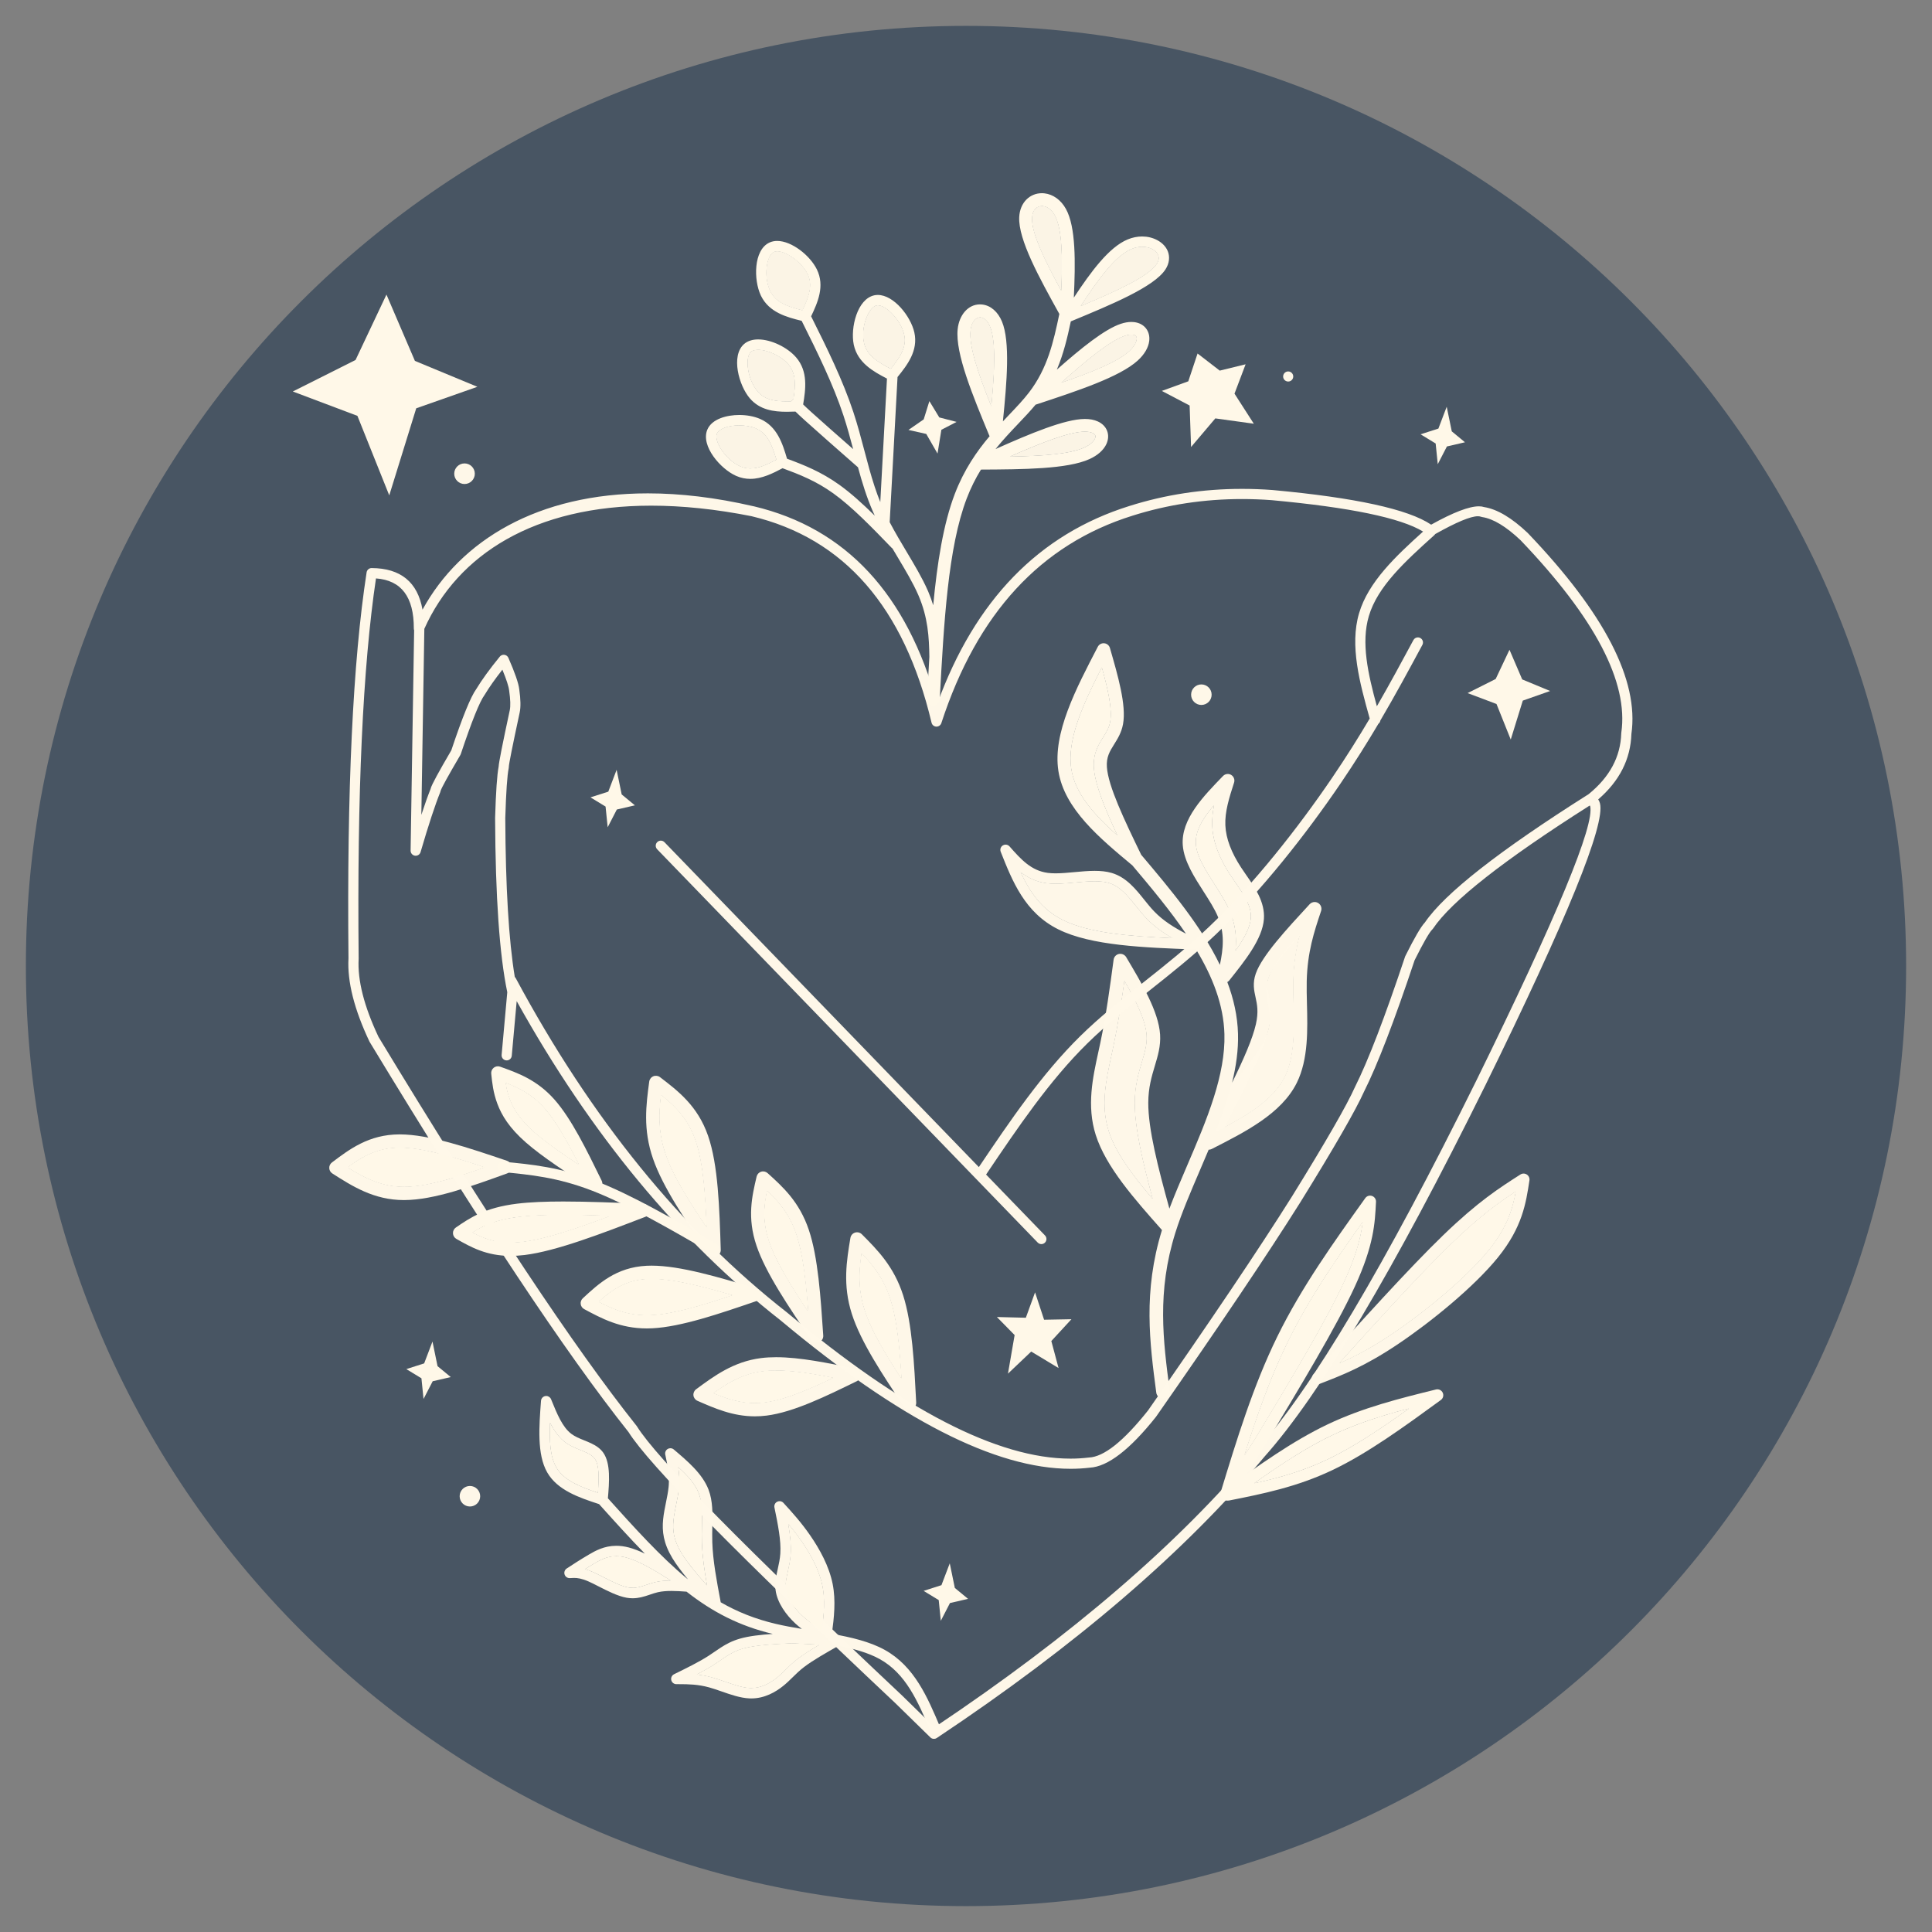 <?xml version="1.0" encoding="UTF-8"?> <svg xmlns="http://www.w3.org/2000/svg" xmlns:xlink="http://www.w3.org/1999/xlink" width="1000" zoomAndPan="magnify" viewBox="0 0 750 750" height="1000" preserveAspectRatio="xMidYMid meet" version="1.0"><rect x="0" y="0" width="750" height="750" fill="#808080" stroke="none"/><defs><clipPath id="65a443157f"><path d="M 10.043 10.043 L 739.957 10.043 L 739.957 739.957 L 10.043 739.957 Z M 10.043 10.043 " clip-rule="nonzero"></path></clipPath><clipPath id="53a6017e55"><path d="M 375 10.043 C 173.441 10.043 10.043 173.441 10.043 375 C 10.043 576.559 173.441 739.957 375 739.957 C 576.559 739.957 739.957 576.559 739.957 375 C 739.957 173.441 576.559 10.043 375 10.043 Z M 375 10.043 " clip-rule="nonzero"></path></clipPath><clipPath id="a8ec793752"><path d="M 135 189 L 634 189 L 634 675 L 135 675 Z M 135 189 " clip-rule="nonzero"></path></clipPath><clipPath id="150087287c"><path d="M 113.375 114 L 186 114 L 186 193 L 113.375 193 Z M 113.375 114 " clip-rule="nonzero"></path></clipPath></defs><g clip-path="url(#65a443157f)"><g clip-path="url(#53a6017e55)"><path fill="#485563" d="M 10.043 10.043 L 739.957 10.043 L 739.957 739.957 L 10.043 739.957 Z M 10.043 10.043 " fill-opacity="1" fill-rule="nonzero"></path></g></g><path fill="#fff8e8" d="M 471.293 312.562 L 471.223 312.57 C 466.77 317.828 463.836 322.73 464.215 327.742 C 464.562 332.41 467.762 337.523 471.469 343.316 L 471.473 343.32 L 471.539 343.426 L 471.609 343.531 C 473.738 346.859 475.98 350.375 477.438 353.816 C 479.699 359.152 480.043 364.199 479.594 368.969 L 479.688 369.008 L 479.691 369.004 C 482.992 364.352 485.312 360.129 485.582 356.402 C 485.91 351.855 483.137 347.676 479.664 342.66 L 479.66 342.66 L 479.66 342.656 L 479.648 342.637 L 479.637 342.621 C 478.91 341.57 478.164 340.496 477.461 339.41 L 477.457 339.41 L 477.457 339.406 C 473.52 333.34 470.891 327.055 470.609 320.609 C 470.492 317.918 470.793 315.242 471.316 312.617 L 471.297 312.566 Z M 471.293 312.562 " fill-opacity="1" fill-rule="nonzero"></path><path fill="#fff8e8" d="M 427.73 259.152 C 430.129 267.828 431.836 275.41 430.941 280.215 C 430.523 282.465 429.5 284.137 428.211 286.203 C 426.398 289.09 424.223 292.52 424.613 298.156 C 425.062 304.637 429.02 314.195 433.715 324.23 C 424.59 316.086 417.387 307.988 415.902 298.52 C 414.152 287.355 420.234 273.805 427.727 259.152 Z M 396.242 338.629 C 398.992 340.73 402.211 342.355 406.223 342.887 L 406.184 342.879 L 406.227 342.887 C 407.379 343.039 408.578 343.098 409.785 343.098 C 412.266 343.098 414.91 342.848 417.449 342.609 L 417.449 342.613 C 420.07 342.367 422.59 342.133 424.949 342.133 C 427.016 342.133 428.855 342.316 430.422 342.781 C 434.699 344.047 437.629 347.594 441.012 351.816 L 441.016 351.816 C 442.301 353.418 443.652 355.105 445.125 356.637 C 448.105 359.734 451.512 362.117 455.031 364.164 C 438.203 363.422 422.66 362.117 412.648 357.133 C 404.406 353.027 399.855 346.355 396.238 338.629 Z M 471.266 312.609 C 470.738 315.234 470.441 317.914 470.559 320.613 C 470.84 327.07 473.469 333.363 477.414 339.438 C 478.125 340.535 478.883 341.625 479.617 342.684 C 483.098 347.707 485.855 351.875 485.531 356.398 C 485.262 360.109 482.949 364.32 479.645 368.977 C 480.098 364.199 479.754 359.141 477.488 353.793 C 475.996 350.273 473.684 346.68 471.516 343.285 C 467.805 337.492 464.617 332.387 464.266 327.738 C 463.891 322.75 466.812 317.863 471.258 312.609 Z M 504.387 363.273 C 503.102 368.348 502.148 373.992 501.996 380.805 C 501.93 383.676 502.008 386.758 502.082 389.848 C 502.336 400 502.531 410.258 498.684 418.004 C 494.605 426.223 485.797 431.949 475.438 437.477 C 483.285 422.504 490.602 407.93 492.68 398.785 C 494.035 392.809 493.215 389.02 492.555 386.004 C 492 383.457 491.695 381.91 492.473 379.691 C 493.863 375.699 498.504 369.891 504.379 363.273 Z M 436.512 380.836 C 441.098 388.836 444.703 396.094 445.082 401.949 C 445.301 405.332 444.426 408.328 443.258 412.23 C 442 416.422 440.508 421.383 440.48 428.035 C 440.441 437.863 443.641 451.355 447.422 465.316 C 439.652 456.211 433.082 447.449 430.395 438.984 C 427.293 429.207 429.332 419.598 431.539 409.488 C 431.793 408.32 432.047 407.156 432.293 405.984 C 434.098 397.418 435.367 389.074 436.508 380.836 Z M 428.422 249.703 C 427.477 249.703 426.602 250.23 426.16 251.078 C 417.742 267.277 408.574 284.664 410.867 299.309 C 413.184 314.082 427.012 325.453 439.594 335.953 L 439.59 335.953 C 447.109 344.855 454.383 353.621 460.387 362.461 C 455.82 360.07 451.59 357.484 448.059 353.812 C 446.734 352.441 445.496 350.898 444.188 349.27 C 440.977 345.266 437.289 340.57 431.578 338.879 C 429.488 338.258 427.219 338.066 424.949 338.066 C 422.367 338.066 419.652 338.32 417.074 338.559 C 414.488 338.801 412.043 339.027 409.785 339.027 C 408.715 339.027 407.715 338.973 406.789 338.855 L 406.785 338.855 L 406.758 338.852 C 400.301 338 396.371 333.648 391.895 328.57 C 391.496 328.117 390.938 327.883 390.367 327.883 C 390.004 327.883 389.637 327.98 389.305 328.184 C 388.461 328.699 388.113 329.746 388.477 330.668 C 392.988 342.023 397.773 354.273 410.836 360.777 C 423.59 367.125 444.105 367.848 463.883 368.586 C 463.91 368.586 463.934 368.59 463.961 368.59 C 464.074 368.59 464.188 368.578 464.301 368.559 L 464.305 368.562 C 470.742 379.227 475.008 390.066 475.32 401.457 C 475.535 409.277 473.879 417.488 471.227 425.922 C 468.453 434.723 464.648 443.602 460.871 452.41 C 458.449 458.059 456.031 463.691 453.957 469.184 C 449.559 453.281 445.719 438.32 445.758 428.059 C 445.781 422.227 447.066 417.902 448.312 413.742 L 448.312 413.746 C 449.445 409.973 450.637 406.082 450.348 401.609 C 449.77 392.613 443.172 381.641 437.184 371.559 C 436.703 370.746 435.836 370.266 434.918 370.266 C 434.742 370.266 434.562 370.285 434.387 370.32 C 433.285 370.543 432.449 371.441 432.301 372.555 C 430.863 383.289 429.441 393.914 427.129 404.898 C 426.891 406.039 426.637 407.199 426.383 408.359 C 424.223 418.262 421.77 429.254 425.363 440.578 C 429.309 453.012 440.496 465.566 451.07 477.504 C 451.07 477.504 451.074 477.508 451.078 477.512 L 451.074 477.512 C 443.68 501.465 446.32 521.312 448.863 540.633 C 449.039 541.957 450.172 542.926 451.477 542.926 C 451.594 542.926 451.707 542.918 451.824 542.902 C 453.27 542.711 454.289 541.387 454.098 539.941 C 451.527 520.449 449.055 501.488 456.293 478.492 C 458.68 470.922 462.121 462.887 465.723 454.492 C 466.875 451.801 468.043 449.074 469.195 446.324 L 469.191 446.324 C 469.594 446.324 470.004 446.23 470.383 446.039 C 483.297 439.461 497.445 432.375 503.414 420.348 C 507.953 411.203 507.602 399.496 507.359 389.715 C 507.281 386.598 507.207 383.648 507.27 380.922 C 507.531 369.559 510.133 361.75 512.848 353.641 C 513.242 352.457 512.758 351.164 511.688 350.531 C 511.27 350.281 510.805 350.164 510.344 350.164 C 509.629 350.164 508.918 350.457 508.406 351.012 L 508.258 351.172 C 499.465 360.707 489.918 370.996 487.488 377.953 C 486.184 381.695 486.84 384.555 487.398 387.129 C 488 389.879 488.633 392.766 487.531 397.617 C 486.266 403.191 482.785 411.176 478.289 420.309 C 479.852 413.949 480.766 407.574 480.594 401.312 C 480.406 394.418 478.898 387.742 476.441 381.246 L 476.438 381.246 C 476.727 381.086 476.992 380.867 477.207 380.598 L 477.289 380.492 C 483.23 373.02 490.086 364.547 490.648 356.766 C 491.125 350.105 487.035 344.387 483.832 339.762 C 483.09 338.691 482.379 337.664 481.715 336.641 C 478.055 331.004 475.91 325.602 475.684 320.387 C 475.453 315.098 477.156 309.727 479.066 303.809 C 479.43 302.672 478.965 301.434 477.941 300.82 C 477.531 300.574 477.078 300.453 476.625 300.453 C 475.945 300.453 475.273 300.723 474.777 301.238 C 467.332 308.953 458.387 317.949 459.148 328.125 C 459.617 334.344 463.727 340.641 467.191 346.055 C 469.426 349.539 471.473 352.754 472.762 355.797 C 475.504 362.266 474.887 368.207 473.559 374.555 C 466.344 359.574 454.582 345.5 443.016 331.828 L 443.012 331.828 C 436.324 318.039 430.211 305.172 429.699 297.805 C 429.43 293.91 430.781 291.699 432.531 288.906 C 433.789 286.891 435.336 284.469 435.953 281.148 C 437.332 273.734 433.914 262.113 430.871 251.547 C 430.582 250.547 429.715 249.82 428.676 249.719 C 428.59 249.711 428.504 249.703 428.422 249.703 Z M 428.422 249.703 " fill-opacity="0.992" fill-rule="nonzero"></path><path fill="#fff8e8" d="M 427.758 259.105 L 427.68 259.125 C 420.188 273.773 414.098 287.344 415.852 298.527 C 417.336 308.02 424.555 316.125 433.68 324.27 L 433.758 324.258 L 433.762 324.207 C 429.066 314.172 425.117 304.629 424.668 298.16 L 424.664 298.156 L 424.668 298.152 C 424.281 292.578 426.41 289.176 428.211 286.301 L 428.254 286.23 L 428.254 286.227 L 428.254 286.23 C 429.547 284.168 430.574 282.484 430.992 280.227 C 431.891 275.406 430.18 267.809 427.781 259.137 Z M 427.758 259.105 " fill-opacity="1" fill-rule="nonzero"></path><g clip-path="url(#a8ec793752)"><path fill="#fff8e8" d="M 482.152 193.73 C 485.965 193.73 489.812 193.875 493.699 194.164 L 493.695 194.164 C 524.121 196.977 543.703 201.039 552.441 206.352 L 552.438 206.352 C 541.902 215.852 531.176 225.898 527.586 238.066 C 523.883 250.609 527.844 265.113 531.719 278.934 L 531.715 278.934 C 527.379 286.254 522.637 293.828 517.195 301.836 C 503.945 321.348 486.59 343.402 469.254 359.883 C 460.66 368.051 452.055 374.871 443.684 381.5 C 435.203 388.215 426.938 394.758 419.328 402.242 C 404.461 416.871 392.141 435.039 379.988 453.062 L 257.945 326.938 C 257.559 326.539 257.043 326.336 256.527 326.336 C 256.031 326.336 255.539 326.52 255.152 326.891 C 254.371 327.652 254.348 328.902 255.109 329.684 L 402.836 482.359 C 403.227 482.758 403.742 482.961 404.258 482.961 C 404.75 482.961 405.246 482.777 405.629 482.402 C 406.414 481.645 406.434 480.395 405.676 479.609 L 382.797 455.965 L 382.793 455.965 C 395.145 437.648 407.371 419.547 422.098 405.059 C 429.535 397.746 437.625 391.336 446.137 384.598 C 454.492 377.977 463.234 371.055 471.977 362.746 C 489.586 346.004 507.117 323.707 520.465 304.055 C 525.945 295.984 530.727 288.352 535.09 280.984 L 535.086 280.984 C 535.5 280.672 535.777 280.207 535.855 279.695 L 535.852 279.695 C 541.801 269.582 546.988 259.949 552.164 250.348 C 552.684 249.387 552.324 248.188 551.363 247.672 C 551.066 247.508 550.746 247.434 550.43 247.434 C 549.727 247.434 549.043 247.809 548.688 248.473 C 544.121 256.949 539.562 265.406 534.496 274.172 C 531.008 261.449 528.34 249.465 531.375 239.188 C 534.781 227.645 545.469 217.941 556.809 207.73 C 556.949 207.605 557.062 207.465 557.16 207.316 L 557.152 207.316 C 565.359 202.711 570.879 200.406 573.715 200.406 C 574.188 200.406 574.586 200.473 574.91 200.602 C 575.051 200.656 575.199 200.695 575.348 200.719 C 579.66 201.363 584.648 204.371 590.316 209.742 L 590.312 209.742 C 619.211 239.965 632.234 264.867 629.387 284.441 C 629.375 284.516 629.367 284.594 629.367 284.668 C 629.102 293.785 624.875 301.664 616.684 308.309 L 616.676 308.312 C 616.656 308.32 616.641 308.332 616.621 308.344 C 581.938 330.266 560.777 346.855 553.137 358.113 L 553.129 358.113 C 551.59 359.742 549.066 364.07 545.559 371.102 C 545.516 371.184 545.48 371.27 545.453 371.355 C 537.582 394.945 531.105 411.801 526.027 421.918 C 526.016 421.945 526 421.969 525.988 421.996 C 522.793 429.152 514.621 443.344 501.473 464.574 C 488.75 484.801 470.137 512.473 445.625 547.594 L 445.621 547.594 C 436.184 559.461 428.559 565.531 422.754 565.809 C 422.703 565.812 422.656 565.816 422.609 565.82 C 420.32 566.098 417.969 566.238 415.555 566.238 C 387.395 566.238 350.75 547.355 305.621 509.586 L 305.57 509.547 C 264.598 477.488 229.484 434.223 200.23 379.754 C 200.125 379.559 199.992 379.391 199.844 379.25 L 199.84 379.25 C 197.5 365.047 196.266 344.484 196.148 317.566 C 196.457 307.441 196.898 300.984 197.48 298.199 C 197.512 298.047 197.523 297.891 197.52 297.738 C 197.547 296.582 198.957 289.531 201.742 276.582 C 202.188 274.512 202.133 271.531 201.578 267.641 L 201.578 267.645 C 201.324 265.301 199.918 261.207 197.355 255.363 C 197.078 254.73 196.496 254.293 195.812 254.199 C 195.723 254.188 195.633 254.18 195.547 254.18 C 194.957 254.18 194.395 254.445 194.016 254.906 C 190.066 259.75 187.031 263.934 184.906 267.461 C 182.754 270.41 179.52 278.344 175.199 291.27 C 170.266 299.688 167.609 304.594 167.223 306 C 167.203 306.074 167.184 306.152 167.172 306.227 L 167.168 306.227 C 166.113 308.844 164.914 312.215 163.566 316.332 L 164.727 244.105 C 177.711 215.16 207.547 196.297 252.789 196.297 C 264.789 196.297 277.871 197.621 292.008 200.438 L 291.773 200.398 L 291.77 200.398 C 327.664 208.953 350.949 235.672 361.629 280.559 C 361.836 281.418 362.586 282.039 363.469 282.074 C 363.496 282.074 363.523 282.074 363.551 282.074 C 364.402 282.074 365.164 281.527 365.43 280.711 C 379.301 238.145 404.035 211.305 439.625 200.191 L 439.633 200.188 C 453.25 195.883 467.422 193.73 482.152 193.73 Z M 145.957 224.539 C 155.793 225.254 160.688 231.734 160.645 243.977 C 160.645 244.223 160.688 244.457 160.77 244.676 L 160.766 244.676 L 159.395 330.191 C 159.379 331.18 160.098 332.027 161.074 332.176 C 161.172 332.191 161.273 332.199 161.371 332.199 C 162.234 332.199 163.016 331.629 163.266 330.777 C 166.371 320.156 168.926 312.391 170.922 307.484 C 170.984 307.324 171.031 307.16 171.051 306.988 L 171.051 306.992 C 171.406 305.824 173.961 301.191 178.715 293.086 C 178.785 292.965 178.84 292.84 178.883 292.711 C 183.148 279.934 186.234 272.273 188.141 269.734 L 188.141 269.73 C 188.18 269.68 188.219 269.621 188.25 269.562 C 189.902 266.812 192.16 263.617 195.023 259.969 C 196.605 263.809 197.484 266.508 197.648 268.066 L 197.66 268.133 C 198.156 271.59 198.23 274.133 197.883 275.754 C 195.062 288.852 193.625 296.137 193.57 297.605 L 193.57 297.609 C 192.961 300.723 192.504 307.355 192.199 317.516 L 192.199 317.582 C 192.332 348.195 193.906 370.727 196.922 385.172 L 194.73 409.5 C 194.633 410.586 195.434 411.543 196.52 411.641 C 196.582 411.648 196.641 411.648 196.699 411.648 C 197.711 411.648 198.574 410.879 198.664 409.852 L 200.578 388.629 C 229.316 440.305 263.504 481.648 303.137 512.656 L 303.133 512.656 C 348.969 551.008 386.465 570.184 415.621 570.184 C 418.148 570.184 420.609 570.039 423.012 569.754 L 423.008 569.754 C 430.012 569.379 438.605 562.781 448.789 549.961 C 448.812 549.926 448.836 549.895 448.859 549.859 C 473.414 514.68 492.066 486.945 504.824 466.664 L 504.828 466.652 C 518.023 445.352 526.27 431.031 529.559 423.688 L 529.559 423.691 C 534.711 413.426 541.238 396.453 549.145 372.77 L 549.141 372.773 C 552.559 365.922 554.867 361.922 556.055 360.77 C 556.156 360.672 556.246 360.566 556.324 360.449 C 563.449 349.84 583.652 333.965 616.938 312.82 L 616.93 312.824 C 616.992 312.812 617.055 312.797 617.117 312.781 C 617.164 312.77 617.207 312.762 617.242 312.754 L 617.25 312.754 C 617.258 312.781 617.266 312.812 617.277 312.848 C 619.184 320.113 604.441 355.703 573.047 419.613 C 537.727 491.059 509.363 538.789 487.961 562.801 L 487.918 562.852 C 457.645 599.109 415.934 635 362.793 670.523 L 350.305 658.309 L 350.277 658.281 C 289.164 600.773 254.832 565.922 247.273 553.727 C 247.234 553.66 247.188 553.598 247.141 553.539 C 222.723 522.859 189.32 472.52 146.934 402.523 C 141.332 390.652 138.762 380.559 139.227 372.242 C 139.23 372.199 139.23 372.156 139.23 372.113 C 138.59 308.07 140.832 258.879 145.957 224.539 Z M 482.148 189.781 C 467.016 189.781 452.445 191.996 438.441 196.422 C 403.344 207.383 378.473 232.988 363.828 273.23 C 352.113 230.621 328.395 205.062 292.68 196.555 C 292.598 196.535 292.516 196.531 292.434 196.512 C 277.738 193.105 264.066 191.523 251.492 191.523 C 208.84 191.523 178.801 209.723 164.02 236.664 C 162.125 225.977 155.543 220.598 144.281 220.52 C 144.277 220.52 144.273 220.52 144.266 220.52 C 143.293 220.52 142.465 221.23 142.316 222.195 C 136.973 256.812 134.629 306.781 135.281 372.105 L 135.277 372.105 C 134.797 381.094 137.504 391.824 143.402 404.297 C 143.43 404.355 143.461 404.414 143.496 404.473 C 185.961 474.605 219.461 525.09 243.988 555.922 C 251.863 568.508 286.391 603.59 347.566 661.16 L 361.176 674.469 C 361.551 674.836 362.051 675.031 362.559 675.031 C 362.938 675.031 363.316 674.922 363.652 674.699 C 417.723 638.691 460.141 602.266 490.91 565.43 C 512.551 541.152 541.109 493.129 576.59 421.359 L 576.594 421.355 C 608.418 356.562 623.254 320.062 621.098 311.844 L 621.098 311.848 C 620.945 311.27 620.723 310.77 620.43 310.348 C 620.43 310.344 620.426 310.34 620.426 310.336 L 620.418 310.336 C 628.684 303.191 632.98 294.73 633.309 284.949 L 633.305 284.953 C 636.309 264.102 622.906 238.098 593.102 206.941 C 593.082 206.918 593.059 206.895 593.035 206.871 C 586.852 201.012 581.219 197.668 576.141 196.844 L 576.137 196.844 C 575.555 196.648 574.879 196.551 574.105 196.551 C 570.281 196.551 564.105 198.926 555.574 203.672 C 546.672 197.676 526.156 193.195 494.027 190.227 L 493.992 190.223 C 490.004 189.93 486.059 189.781 482.148 189.781 Z M 482.148 189.781 " fill-opacity="0.992" fill-rule="nonzero"></path></g><path fill="#fff8e8" d="M 404.465 80.016 C 404.527 80.016 404.59 80.016 404.652 80.02 C 404.738 80.023 404.82 80.031 404.906 80.039 C 406.328 80.203 408.098 81.176 409.395 83.52 C 412.359 88.863 412.465 99.898 411.953 112.77 C 405.461 100.812 400.375 90.375 400.672 84.508 C 400.836 81.25 402.711 80.016 404.465 80.016 Z M 443.383 95.832 C 443.75 95.832 444.109 95.852 444.457 95.891 C 448.215 96.32 449.992 98.625 449.777 100.512 C 449.715 101.051 449.508 101.68 449.055 102.383 C 445.902 107.27 433.738 112.832 419.559 118.785 C 426.488 108.234 433.02 99.273 439.316 96.664 C 440.719 96.082 442.102 95.832 443.383 95.832 Z M 301.699 97.598 C 305.34 97.598 311.258 101.879 313.461 106.375 C 315.574 110.695 313.996 115.055 311.547 120.316 L 311.543 120.32 C 311.496 120.336 311.449 120.359 311.398 120.383 C 311.391 120.387 311.383 120.391 311.375 120.395 C 305.68 118.953 301.199 117.402 299.07 113.055 C 299.047 113 299.02 112.949 298.996 112.895 C 296.316 107.188 297.672 99.129 300.398 97.852 C 300.73 97.695 301.156 97.598 301.699 97.598 Z M 340.766 118.559 C 344.109 118.559 349.742 124.395 350.98 129.945 C 352.035 134.668 349.441 138.562 345.793 143.148 C 340.535 140.395 336.492 137.84 335.43 133.082 C 335.418 133.023 335.406 132.969 335.395 132.91 C 334.121 126.734 337.32 119.215 340.27 118.605 C 340.422 118.574 340.586 118.559 340.766 118.559 Z M 439.184 129.922 C 439.363 129.922 439.527 129.93 439.68 129.949 C 440.953 130.094 441.34 130.707 441.223 131.754 C 441.102 132.816 440.352 134.477 438.352 136.297 C 433.699 140.531 423.727 144.496 412.055 148.523 C 422.066 139.602 430.996 132.262 436.684 130.383 C 437.707 130.043 438.539 129.922 439.184 129.922 Z M 294.324 135.828 C 298.07 135.828 303.316 138.297 305.996 141.414 C 309.035 144.953 308.828 149.469 307.98 154.984 C 307.941 155 307.906 155.023 307.871 155.043 C 307.566 155.227 307.328 155.477 307.16 155.762 L 307.156 155.766 C 306.574 155.777 305.996 155.789 305.426 155.789 C 300.633 155.789 296.84 155.094 294.18 151.996 C 290.09 147.234 289.172 138.703 291.504 136.629 C 292.027 136.164 292.938 135.828 294.324 135.828 Z M 380.516 123.223 C 380.586 123.223 380.652 123.227 380.719 123.234 C 380.727 123.234 380.738 123.238 380.742 123.238 C 381.723 123.348 383.227 124.168 384.297 126.762 C 386.648 132.461 386.078 144.125 384.816 157.637 C 379.898 145.348 376.148 134.566 376.789 128.336 C 377.203 124.324 379.266 123.223 380.516 123.223 Z M 421.191 167.582 C 422.535 167.582 423.488 167.809 424.109 168.094 C 425.277 168.625 425.457 169.328 425.02 170.289 C 424.578 171.262 423.355 172.609 420.887 173.723 C 415.156 176.312 404.449 177.012 392.102 177.238 C 404.379 171.84 415.137 167.617 421.129 167.582 C 421.148 167.582 421.172 167.582 421.191 167.582 Z M 286.977 165.16 C 289.348 165.16 291.668 165.582 293.453 166.355 C 297.926 168.297 299.672 172.75 301.383 178.434 C 297.73 180.348 294.492 181.836 291.277 181.836 C 290.008 181.836 288.738 181.598 287.438 181.035 C 281.68 178.535 277.129 171.258 278.324 168.375 C 279.02 166.699 282.301 165.16 286.977 165.16 Z M 404.445 75 C 399.797 75 395.945 78.59 395.66 84.258 C 395.223 92.977 403.504 107.938 411.238 121.879 L 411.234 121.879 C 408.957 132.723 406.672 142.984 399.43 152.398 C 397.273 155.203 394.66 157.957 391.746 161.02 C 390.953 161.855 390.141 162.707 389.32 163.582 C 390.879 148.234 392.184 132.629 388.969 124.836 C 387.406 121.055 384.617 118.594 381.316 118.215 C 381.285 118.215 381.266 118.211 381.234 118.207 C 380.961 118.18 380.688 118.164 380.418 118.164 C 375.828 118.164 372.336 122.246 371.762 127.816 C 370.793 137.223 377.68 153.684 383.988 168.977 C 384.039 169.098 384.102 169.215 384.168 169.328 L 384.164 169.328 C 379.184 175.215 374.25 182.316 370.648 191.75 C 366.207 203.375 363.816 218.508 362.277 234.969 C 361.75 233.246 361.117 231.488 360.355 229.695 C 360.281 229.527 360.207 229.355 360.133 229.188 C 358.023 224.375 355.012 219.336 351.965 214.23 C 349.711 210.457 347.422 206.625 345.379 202.723 L 345.375 202.723 L 348.41 146.625 C 348.414 146.547 348.414 146.469 348.41 146.391 L 348.406 146.391 C 352.168 141.738 356.531 136.156 354.949 129.059 C 353.551 122.801 346.98 114.496 340.766 114.496 C 340.328 114.496 339.887 114.535 339.449 114.625 L 339.449 114.629 C 332.746 116.008 330.094 127.332 331.414 133.73 C 331.43 133.812 331.445 133.887 331.465 133.965 L 331.465 133.969 C 333.004 140.867 339.035 144.238 344.324 146.969 L 344.32 146.973 L 341.727 194.914 C 340.934 192.953 340.215 190.965 339.551 188.953 C 338.043 184.391 336.812 179.723 335.551 174.93 C 334.262 170.043 332.941 165.027 331.277 159.984 C 327.188 147.605 321.035 135.129 314.879 122.797 L 314.875 122.797 C 317.426 117.434 320.273 111.051 317.109 104.59 C 314.465 99.184 307.367 93.531 301.699 93.531 C 300.676 93.531 299.641 93.715 298.672 94.172 C 292.477 97.078 292.539 108.707 295.316 114.621 C 295.352 114.695 295.383 114.766 295.418 114.84 C 298.574 121.285 305.371 123.117 311.211 124.547 L 311.207 124.547 C 317.391 136.934 323.422 149.172 327.418 161.262 C 328.859 165.629 330.039 169.984 331.195 174.348 C 324.656 168.605 318.637 163.305 315.195 160.188 C 313.477 158.633 312.43 157.645 311.781 157.004 L 311.777 157.004 C 312.766 151.094 313.727 144.176 309.078 138.766 C 305.684 134.812 299.34 131.762 294.324 131.762 C 292.363 131.762 290.34 132.23 288.805 133.59 C 283.688 138.133 286.793 149.637 291.094 154.645 C 294.988 159.176 300.414 159.852 305.426 159.852 C 306.551 159.852 307.684 159.816 308.801 159.777 L 308.805 159.777 C 309.551 160.523 310.684 161.586 312.465 163.199 C 316.727 167.059 324.887 174.223 333.074 181.41 L 333.07 181.41 C 333.879 184.367 334.727 187.312 335.691 190.23 C 336.617 193.031 337.648 195.812 338.855 198.566 C 339.094 199.109 339.34 199.656 339.594 200.199 C 334.977 195.652 330.367 191.461 325.871 188.23 C 318.801 183.152 312.051 180.488 305.523 178.07 L 305.52 178.07 C 303.82 172.277 301.691 165.5 295.07 162.625 C 292.664 161.582 289.766 161.098 286.977 161.098 C 282.258 161.098 276.34 162.555 274.57 166.82 C 271.949 173.141 279.762 182.133 285.82 184.762 C 287.652 185.559 289.477 185.898 291.277 185.898 C 295.746 185.898 300.004 183.77 303.785 181.762 L 303.789 181.762 C 310.379 184.199 316.781 186.707 323.5 191.535 C 330.715 196.715 338.336 204.59 346.137 212.66 C 346.238 212.766 346.352 212.859 346.469 212.938 L 346.465 212.938 C 347.137 214.078 347.809 215.203 348.473 216.312 C 351.559 221.48 354.426 226.289 356.41 230.82 C 356.48 230.973 356.551 231.137 356.613 231.289 C 360.215 239.73 360.672 247.293 360.777 255.031 L 360.773 255.031 C 360.441 260.426 360.148 265.867 359.855 271.285 C 359.781 272.648 360.828 273.816 362.195 273.891 C 362.238 273.895 362.285 273.895 362.328 273.895 C 363.637 273.895 364.73 272.871 364.801 271.551 C 366.414 241.707 368.023 212.5 375.273 193.52 C 376.875 189.324 378.758 185.625 380.805 182.293 L 380.801 182.293 C 397.086 182.207 414.285 182.129 422.922 178.227 C 426.098 176.793 428.43 174.727 429.52 172.336 C 431.09 168.879 429.797 165.25 426.156 163.598 C 424.746 162.953 423.066 162.641 421.191 162.641 C 421.16 162.641 421.133 162.641 421.102 162.641 C 413.406 162.684 400.059 168.246 386.461 174.324 C 389.387 170.695 392.43 167.492 395.336 164.434 C 397.688 161.961 399.992 159.535 402.035 157.066 C 402.148 157.047 402.262 157.02 402.375 156.98 C 417.98 151.824 434.594 146.398 441.676 139.953 C 444.254 137.609 445.836 134.926 446.133 132.312 C 446.562 128.543 444.211 125.488 440.238 125.039 C 439.895 125 439.543 124.98 439.184 124.98 C 437.91 124.98 436.551 125.223 435.133 125.691 C 428.816 127.777 419.75 135.098 410.262 143.492 C 412.898 137.281 414.375 130.945 415.688 124.766 L 415.684 124.766 C 431.277 118.305 448.023 111.414 452.438 104.57 C 453.188 103.41 453.641 102.195 453.781 100.969 C 454.359 95.883 449.742 92.438 444.914 91.887 C 444.414 91.832 443.902 91.801 443.383 91.801 C 441.574 91.801 439.664 92.156 437.773 92.941 C 430.504 95.953 423.496 105.473 416.859 115.539 C 417.492 101.855 417.688 88.129 413.781 81.086 C 411.812 77.535 408.73 75.426 405.473 75.059 C 405.285 75.035 405.094 75.02 404.906 75.012 C 404.75 75.004 404.598 75 404.445 75 Z M 404.445 75 " fill-opacity="1" fill-rule="nonzero"></path><path fill="#fff8e8" d="M 333.723 498.988 C 333.414 494.695 333.785 490.629 334.375 486.523 C 334.383 486.469 334.43 486.43 334.488 486.434 C 334.523 486.434 334.559 486.453 334.578 486.484 C 339.137 491.301 343.188 496.496 345.719 504.406 C 347.898 511.223 348.984 520.156 349.691 530.004 C 349.809 531.645 349.926 533.406 350.027 535.086 L 350.023 535.117 L 350.023 535.121 C 350.012 535.164 349.977 535.195 349.934 535.203 C 349.891 535.211 349.848 535.191 349.824 535.156 C 343.582 525.59 338.125 516.477 335.57 508.5 L 335.57 508.496 C 335.566 508.492 335.562 508.484 335.562 508.48 C 334.496 505.148 333.941 502.008 333.723 498.988 Z M 333.723 498.988 " fill-opacity="1" fill-rule="nonzero"></path><path fill="#fff8e8" d="M 334.566 479.141 C 340.578 485.176 347.004 491.59 350.602 502.844 C 354.121 513.844 354.898 529.41 355.668 544.445 C 355.727 545.621 354.992 546.695 353.875 547.066 C 352.754 547.434 351.527 547.012 350.871 546.031 C 342.707 533.781 334.203 521.07 330.676 510.043 C 327.074 498.777 328.664 489.375 330.125 480.559 C 330.289 479.59 330.977 478.793 331.914 478.492 C 332.848 478.195 333.871 478.445 334.566 479.141 M 330.855 482.836 L 335.293 481.418 C 333.828 490.262 332.488 498.516 335.664 508.449 C 338.918 518.617 346.906 530.641 355.23 543.125 L 350.438 544.711 C 349.652 529.41 348.875 514.641 345.613 504.441 C 342.434 494.496 336.852 488.859 330.855 482.836 Z M 330.855 482.836 " fill-opacity="0.992" fill-rule="nonzero"></path><path fill="#fff8e8" d="M 276.914 540.832 C 276.906 540.793 276.922 540.75 276.957 540.727 C 282.715 536.641 288.492 533.23 296.09 532.27 C 303.684 531.309 313.188 532.758 323.387 534.758 C 323.434 534.77 323.465 534.805 323.473 534.848 C 323.477 534.852 323.477 534.859 323.477 534.867 C 323.477 534.91 323.449 534.945 323.414 534.965 C 313.711 539.594 304.59 543.5 296.949 544.469 C 289.434 545.422 283.258 543.516 276.98 540.918 L 276.914 540.836 Z M 276.914 540.832 " fill-opacity="1" fill-rule="nonzero"></path><path fill="#fff8e8" d="M 330.918 536.398 C 320.242 534.195 309.93 532.074 301.289 532.074 C 299.461 532.074 297.727 532.172 296.102 532.379 C 286.918 533.539 280.402 538.289 273.328 543.5 L 272.828 539.016 C 279.52 541.945 285.676 544.609 293.047 544.609 C 294.301 544.609 295.594 544.531 296.934 544.359 C 306.352 543.168 318.027 537.5 330.301 531.508 L 330.918 536.398 M 331.973 531.297 C 333.062 531.52 333.891 532.414 334.031 533.523 C 334.168 534.629 333.59 535.699 332.59 536.188 C 320.621 542.035 308.059 548.207 297.59 549.531 C 296.031 549.727 294.52 549.82 293.047 549.82 C 284.43 549.82 277.316 546.672 270.738 543.789 C 269.883 543.414 269.297 542.613 269.191 541.691 C 269.09 540.766 269.488 539.855 270.238 539.305 C 277.211 534.164 284.742 528.562 295.449 527.207 C 297.328 526.969 299.281 526.863 301.289 526.863 C 310.574 526.863 321.457 529.125 331.973 531.297 Z M 331.973 531.297 " fill-opacity="0.992" fill-rule="nonzero"></path><path fill="#fff8e8" d="M 232.355 505.359 C 232.348 505.324 232.363 505.285 232.391 505.258 C 237.605 500.617 242.891 496.863 251.258 496.441 C 259.801 496.008 271.562 498.996 284.262 502.695 C 284.301 502.707 284.332 502.738 284.336 502.777 C 284.34 502.785 284.34 502.797 284.34 502.805 C 284.336 502.855 284.301 502.895 284.25 502.906 C 272.516 506.836 261.516 510.141 252.996 510.574 C 244.477 511.004 238.418 508.539 232.414 505.438 L 232.355 505.363 Z M 232.355 505.359 " fill-opacity="1" fill-rule="nonzero"></path><path fill="#fff8e8" d="M 292.043 505.113 C 277.305 500.711 263.145 496.508 252.941 496.508 C 252.363 496.508 251.809 496.52 251.266 496.547 C 241.492 497.043 235.941 502.094 229.754 507.812 L 229.219 503.625 C 235.93 507.227 242.117 510.512 251.086 510.512 C 251.707 510.512 252.34 510.496 252.992 510.465 C 263.34 509.941 277.371 505.164 291.945 500.176 L 292.043 505.113 M 293.527 500.145 C 294.609 500.469 295.355 501.453 295.379 502.578 C 295.398 503.703 294.691 504.715 293.625 505.082 C 279.336 509.969 264.5 515.07 253.254 515.641 C 252.512 515.68 251.797 515.695 251.086 515.695 C 240.688 515.695 233.469 511.789 226.77 508.191 C 226.031 507.797 225.531 507.066 225.426 506.234 C 225.316 505.402 225.621 504.574 226.234 504.004 C 232.387 498.32 239.176 491.969 251.004 491.371 C 251.637 491.34 252.285 491.324 252.941 491.324 C 264.082 491.324 279.098 495.836 293.527 500.145 Z M 293.527 500.145 " fill-opacity="1" fill-rule="nonzero"></path><path fill="#fff8e8" d="M 297.184 476.938 C 296.195 471.543 296.734 466.926 297.691 462.27 C 297.703 462.219 297.75 462.184 297.801 462.184 C 297.836 462.184 297.867 462.203 297.887 462.23 L 297.891 462.23 C 302.461 466.57 306.531 471.293 309.145 479.023 C 309.148 479.027 309.148 479.035 309.148 479.039 L 309.148 479.035 C 310.047 481.695 310.789 484.75 311.406 488.121 C 312.555 494.387 313.254 501.578 313.828 509.109 L 313.824 509.133 L 313.824 509.137 C 313.816 509.18 313.785 509.215 313.738 509.223 C 313.695 509.234 313.652 509.215 313.625 509.18 C 306.965 499.172 301.133 489.734 298.504 481.969 C 298.5 481.965 298.5 481.957 298.496 481.953 C 297.902 480.191 297.477 478.527 297.184 476.938 Z M 297.184 476.938 " fill-opacity="1" fill-rule="nonzero"></path><path fill="#fff8e8" d="M 314.395 518.805 C 313.371 503.57 312.363 488.879 309.043 479.059 C 305.816 469.531 300.383 464.582 294.504 459.266 L 298.781 457.93 C 297.004 465.496 295.398 472.457 298.602 481.918 C 301.918 491.719 310.359 504.215 319.145 517.172 L 314.395 518.805 M 319.586 518.457 C 319.664 519.629 318.945 520.707 317.836 521.09 C 316.727 521.473 315.496 521.062 314.84 520.09 C 306.227 507.383 297.27 494.215 293.676 483.586 C 289.961 472.617 291.926 464.379 293.719 456.742 C 293.926 455.848 294.594 455.129 295.473 454.855 C 296.352 454.582 297.309 454.793 297.992 455.41 C 303.914 460.762 310.277 466.484 313.969 477.391 C 317.559 488.004 318.582 503.5 319.586 518.457 Z M 319.586 518.457 " fill-opacity="0.992" fill-rule="nonzero"></path><path fill="#fff8e8" d="M 256.16 438.113 C 255.734 433.625 256.031 429.398 256.531 425.117 L 256.531 425.113 C 256.531 425.098 256.539 425.082 256.547 425.07 C 256.551 425.055 256.562 425.043 256.574 425.035 C 256.598 425.016 256.629 425.004 256.664 425.012 C 256.688 425.016 256.711 425.031 256.727 425.051 L 256.727 425.047 C 262.277 429.496 267.152 434.324 270.027 442.621 C 270.031 442.625 270.031 442.629 270.031 442.633 L 270.035 442.633 C 271.715 447.492 272.742 453.637 273.402 460.586 C 273.875 465.559 274.152 470.859 274.359 476.316 L 274.355 476.355 C 274.34 476.395 274.309 476.422 274.266 476.43 C 274.227 476.434 274.184 476.418 274.16 476.383 C 267.328 466.238 261.273 456.566 258.359 448.156 C 257.129 444.613 256.465 441.293 256.16 438.113 Z M 256.16 438.113 " fill-opacity="1" fill-rule="nonzero"></path><path fill="#fff8e8" d="M 274.555 485.352 C 274.043 468.863 273.523 453.027 269.926 442.656 C 266.449 432.629 260.043 427.68 253.031 422.316 L 257.223 420.582 C 256.023 429.539 254.926 437.93 258.461 448.121 C 262.078 458.551 270.543 470.949 279.336 483.789 L 274.555 485.352 M 279.793 485.188 C 279.832 486.352 279.094 487.398 277.988 487.762 C 276.883 488.121 275.668 487.711 275.012 486.75 C 266.371 474.137 257.406 461.086 253.508 449.84 C 249.523 438.352 250.828 428.836 252.027 419.887 C 252.152 418.961 252.758 418.168 253.621 417.812 C 254.484 417.453 255.477 417.586 256.219 418.152 C 263.227 423.512 270.84 429.285 274.879 440.938 C 278.801 452.246 279.293 469.043 279.793 485.188 Z M 279.793 485.188 " fill-opacity="0.992" fill-rule="nonzero"></path><path fill="#fff8e8" d="M 249.52 472.52 L 249.066 472.504 C 238.461 472.062 227.941 471.637 218.691 471.637 C 212.035 471.637 206.117 471.859 201.348 472.445 C 190.082 473.828 185.129 477.246 179.922 480.816 L 179.73 476.398 L 179.781 476.426 C 185.25 479.527 190.246 482.32 198.25 482.32 C 199.727 482.32 201.309 482.227 203.027 482.016 C 214.492 480.605 231.34 474.152 248.691 467.48 L 249.52 472.52 M 249.734 467.312 C 250.969 467.363 252 468.273 252.199 469.492 C 252.398 470.715 251.715 471.906 250.562 472.352 C 233.496 478.91 215.922 485.684 203.664 487.191 C 201.746 487.426 199.953 487.535 198.25 487.535 C 188.777 487.535 182.75 484.105 177.211 480.965 L 177.16 480.938 C 176.379 480.492 175.879 479.676 175.84 478.777 C 175.801 477.879 176.23 477.023 176.973 476.516 C 182.484 472.738 188.25 468.801 200.715 467.27 C 205.793 466.645 211.953 466.422 218.691 466.422 C 228.074 466.422 238.695 466.855 249.285 467.293 Z M 249.734 467.312 " fill-opacity="1" fill-rule="nonzero"></path><path fill="#fff8e8" d="M 183.355 478.477 C 183.348 478.434 183.367 478.387 183.406 478.363 C 187.625 475.715 192.582 473.414 201.336 472.336 C 210.25 471.242 222.992 471.422 236.785 471.91 C 236.836 471.914 236.879 471.949 236.887 472 C 236.887 472.004 236.891 472.008 236.891 472.012 C 236.895 472.062 236.863 472.105 236.816 472.121 L 236.82 472.121 C 223.867 476.973 211.867 481.039 203.039 482.121 C 194.172 483.215 188.605 481.262 183.434 478.562 C 183.395 478.551 183.363 478.52 183.355 478.477 Z M 183.355 478.477 " fill-opacity="1" fill-rule="nonzero"></path><path fill="#fff8e8" d="M 196.359 420.422 L 196.398 420.332 L 196.395 420.328 L 196.387 420.336 Z M 196.781 423.219 C 196.562 422.285 196.391 421.363 196.254 420.449 C 196.254 420.449 196.254 420.449 196.254 420.445 C 196.246 420.422 196.25 420.398 196.262 420.375 C 196.281 420.332 196.324 420.309 196.371 420.312 C 196.387 420.312 196.402 420.32 196.418 420.328 C 201.75 422.383 206.742 424.906 211.453 430.234 C 216.047 435.434 220.398 443.301 224.789 452.027 C 224.793 452.035 224.797 452.043 224.797 452.051 C 224.801 452.074 224.801 452.102 224.789 452.121 C 224.777 452.152 224.75 452.176 224.715 452.184 L 224.629 452.168 C 217.914 447.719 211.789 443.453 207.473 439.664 C 201.617 434.523 199.207 430.344 197.848 426.727 C 197.391 425.52 197.047 424.352 196.781 423.219 Z M 196.781 423.219 " fill-opacity="1" fill-rule="nonzero"></path><path fill="#fff8e8" d="M 228.898 460.602 L 228.848 460.504 C 223.008 448.551 217.391 437.117 211.371 430.309 C 205.527 423.695 199.25 421.418 192.402 418.969 L 195.859 416.258 C 196.227 419.797 196.566 423.016 197.949 426.688 C 199.301 430.285 201.703 434.453 207.547 439.586 C 213.516 444.824 222.953 450.977 232.645 457.285 L 228.898 460.602 M 233.562 458.32 C 234.074 459.371 233.824 460.633 232.949 461.406 C 232.074 462.18 230.789 462.273 229.812 461.637 C 220.25 455.41 210.438 449.031 204.121 443.484 C 197.68 437.832 194.762 432.965 193.09 428.516 C 191.445 424.145 191.059 420.309 190.695 416.793 C 190.605 415.906 190.977 415.035 191.676 414.484 C 192.379 413.934 193.312 413.781 194.152 414.082 C 201.02 416.539 208.453 419.168 215.262 426.867 C 221.855 434.328 227.797 446.523 233.512 458.223 Z M 233.562 458.32 " fill-opacity="1" fill-rule="nonzero"></path><path fill="#fff8e8" d="M 134.902 453.176 L 134.945 453.082 C 140.723 448.879 146.523 445.5 155.055 445.461 C 163.828 445.426 175.527 448.891 188.07 453.055 C 188.113 453.07 188.141 453.109 188.145 453.152 C 188.145 453.16 188.145 453.164 188.145 453.172 C 188.137 453.215 188.109 453.25 188.07 453.262 C 176.484 457.355 165.629 460.738 156.969 460.773 C 148.246 460.812 141.656 457.418 134.953 453.266 L 134.902 453.18 Z M 134.902 453.176 " fill-opacity="1" fill-rule="nonzero"></path><path fill="#fff8e8" d="M 195.129 455.543 C 180.02 450.43 165.57 445.57 155.188 445.57 C 155.133 445.57 155.105 445.57 155.055 445.57 C 145.082 445.613 138.852 450.246 131.984 455.426 L 131.816 451.156 C 139.648 456.148 146.836 460.668 156.832 460.668 C 156.891 460.668 156.91 460.668 156.965 460.668 L 156.969 460.668 C 167.336 460.625 180.875 455.766 195.078 450.633 L 195.129 455.543 M 196.797 450.613 C 197.844 450.969 198.551 451.945 198.562 453.051 C 198.574 454.156 197.887 455.148 196.848 455.527 C 182.988 460.535 168.469 465.82 156.988 465.867 L 156.992 465.867 C 156.926 465.871 156.891 465.871 156.832 465.871 C 145.133 465.871 136.75 460.469 129.02 455.543 C 128.301 455.086 127.852 454.305 127.816 453.449 C 127.785 452.598 128.168 451.785 128.852 451.27 C 135.684 446.117 143.16 440.418 155.031 440.367 C 155.082 440.367 155.141 440.367 155.188 440.367 C 166.633 440.367 182.043 445.621 196.797 450.613 Z M 196.797 450.613 " fill-opacity="0.992" fill-rule="nonzero"></path><path fill="#fff8e8" d="M 195.375 450.973 C 206.242 452.012 217.336 453.062 231.277 458.449 C 245.121 463.797 261.754 473.414 278.18 482.91 C 279.145 483.465 279.473 484.699 278.914 485.664 C 278.359 486.625 277.125 486.957 276.16 486.398 C 259.637 476.848 243.312 467.418 229.828 462.211 C 216.441 457.039 205.828 456.02 194.992 454.984 C 193.883 454.879 193.07 453.895 193.176 452.789 C 193.281 451.68 194.266 450.867 195.375 450.973 Z M 195.375 450.973 " fill-opacity="1" fill-rule="nonzero"></path><path fill="#fff8e8" d="M 396.238 338.57 C 396.219 338.57 396.203 338.582 396.191 338.598 C 396.18 338.617 396.18 338.637 396.188 338.652 C 399.805 346.387 404.363 353.074 412.625 357.184 L 412.625 357.188 C 422.648 362.176 438.203 363.477 455.027 364.223 C 455.027 364.223 455.027 364.223 455.031 364.223 C 455.059 364.223 455.086 364.195 455.086 364.168 L 455.059 364.113 C 451.547 362.07 448.148 359.691 445.172 356.605 L 445.168 356.605 L 445.168 356.598 C 443.707 355.078 442.367 353.41 441.086 351.812 L 441.059 351.777 L 441.059 351.781 C 437.676 347.562 434.738 344 430.438 342.727 C 429.754 342.523 429.016 342.371 428.223 342.27 C 427.188 342.133 426.094 342.074 424.953 342.074 C 422.625 342.074 420.094 342.309 417.445 342.555 L 417.301 342.566 L 417.156 342.582 C 414.73 342.809 412.207 343.039 409.793 343.039 C 408.566 343.039 407.371 342.977 406.23 342.828 C 402.23 342.301 399.02 340.68 396.277 338.582 L 396.242 338.57 Z M 396.238 338.57 " fill-opacity="0.992" fill-rule="nonzero"></path><path fill="#fff8e8" d="M 504.488 362.73 C 504.453 362.73 504.418 362.746 504.395 362.77 C 498.621 369.09 493.984 374.871 492.359 379.637 C 491.16 383.152 491.629 386.156 492.215 389.66 L 492.215 389.668 C 492.219 389.676 492.223 389.684 492.227 389.691 L 492.223 389.691 L 492.242 389.82 L 492.27 389.977 C 492.699 392.539 493.168 395.492 492.578 398.664 C 491.258 405.734 484.668 413.398 478.734 420.297 L 478.328 420.77 L 478.332 420.77 L 478.328 420.77 C 478.223 420.895 478.105 421.004 477.98 421.105 C 477.949 421.133 477.93 421.176 477.938 421.219 L 477.93 421.219 C 477.398 423.305 476.797 425.387 476.141 427.469 C 474.91 431.379 473.48 435.305 471.957 439.199 C 471.941 439.234 471.945 439.281 471.969 439.312 C 471.988 439.344 472.02 439.359 472.051 439.367 L 472.047 439.367 C 472.055 439.367 472.062 439.367 472.07 439.367 C 472.09 439.367 472.109 439.363 472.129 439.355 C 483.914 433.258 494.262 427.195 498.797 418.059 C 502.656 410.277 502.457 399.988 502.207 389.844 L 502.207 389.816 L 502.203 389.656 C 502.129 386.621 502.055 383.621 502.117 380.805 C 502.277 373.816 503.277 368.062 504.613 362.887 L 504.617 362.855 C 504.617 362.785 504.562 362.73 504.492 362.73 Z M 504.488 362.73 " fill-opacity="0.992" fill-rule="nonzero"></path><path fill="#fff8e8" d="M 436.508 380.773 C 436.473 380.773 436.445 380.797 436.441 380.828 L 436.441 380.832 C 435.305 389.07 434.035 397.406 432.23 405.973 L 432.23 405.98 C 431.984 407.148 431.73 408.309 431.477 409.473 C 429.27 419.582 427.223 429.207 430.332 439.004 C 433.023 447.484 439.602 456.254 447.371 465.359 C 447.387 465.375 447.402 465.383 447.422 465.383 C 447.43 465.383 447.438 465.383 447.445 465.379 C 447.469 465.367 447.488 465.344 447.488 465.316 L 447.484 465.301 C 443.703 451.336 440.508 437.855 440.547 428.035 C 440.57 421.422 442.051 416.488 443.305 412.309 C 443.305 412.305 443.32 412.254 443.32 412.246 L 443.32 412.25 L 443.324 412.238 C 444.492 408.344 445.363 405.34 445.145 401.941 C 444.77 396.074 441.152 388.801 436.566 380.805 L 436.512 380.773 Z M 436.508 380.773 " fill-opacity="0.992" fill-rule="nonzero"></path><path fill="#fff8e8" d="M 470.355 269.676 C 470.355 271.875 468.57 273.66 466.371 273.66 C 464.168 273.66 462.387 271.875 462.387 269.676 C 462.387 267.473 464.168 265.691 466.371 265.691 C 468.57 265.691 470.355 267.473 470.355 269.676 Z M 470.355 269.676 " fill-opacity="0.992" fill-rule="nonzero"></path><path fill="#fff8e8" d="M 398.23 511.547 L 401.809 501.691 L 405.316 512.32 L 415.926 512.121 L 408.125 520.59 L 410.934 531.078 L 400.32 524.672 L 391.289 533.246 L 393.875 518.273 L 386.992 511.266 L 398.23 511.547 " fill-opacity="1" fill-rule="nonzero"></path><path fill="#fff8e8" d="M 509.863 533.496 C 528.344 512.992 546.914 492.391 560.297 479.461 C 573.766 466.453 582.031 461.172 590.223 455.938 C 590.98 455.453 591.953 455.457 592.707 455.949 C 593.461 456.438 593.859 457.324 593.727 458.215 C 592.379 467.109 590.977 476.387 581.531 488.09 C 572.27 499.562 555.277 513.363 542.535 521.895 C 529.676 530.508 520.969 533.863 512.395 537.172 C 511.406 537.555 510.281 537.207 509.68 536.332 C 509.078 535.457 509.156 534.285 509.863 533.496 M 513.273 536.566 L 510.742 532.891 C 519.211 529.625 527.543 526.41 539.984 518.082 C 552.547 509.668 569.113 496.168 577.961 485.207 C 586.625 474.477 587.879 466.195 589.188 457.527 L 592.691 459.805 C 584.633 464.953 576.648 470.051 563.484 482.762 C 550.242 495.555 531.805 516.008 513.273 536.566 Z M 513.273 536.566 " fill-opacity="0.992" fill-rule="nonzero"></path><path fill="#fff8e8" d="M 588.367 462.594 L 588.324 462.531 L 588.324 462.523 Z M 588.438 462.547 C 588.414 462.508 588.363 462.496 588.324 462.52 C 588.324 462.52 588.32 462.523 588.32 462.523 C 581.578 466.941 574.25 472.246 563.43 482.703 C 551.77 493.961 536.09 511.156 519.867 529.133 C 519.84 529.16 519.836 529.203 519.855 529.23 C 519.859 529.234 519.859 529.238 519.863 529.242 C 519.891 529.273 519.938 529.281 519.973 529.258 L 519.973 529.262 C 525.711 526.758 532.02 523.512 540.031 518.148 C 552.598 509.738 569.172 496.227 578.027 485.258 C 584.996 476.621 587.18 469.57 588.445 462.629 C 588.457 462.602 588.453 462.574 588.441 462.551 Z M 588.438 462.547 " fill-opacity="1" fill-rule="nonzero"></path><path fill="#fff8e8" d="M 529.031 474.402 C 529.012 474.383 528.988 474.371 528.961 474.371 C 528.934 474.371 528.91 474.383 528.895 474.406 C 518.238 489.387 507.961 504.422 499.934 520.758 C 493.094 534.684 487.875 549.59 483.051 564.832 C 483.039 564.855 483.047 564.887 483.062 564.906 C 483.066 564.914 483.074 564.918 483.082 564.922 C 483.109 564.945 483.152 564.945 483.18 564.922 L 483.199 564.898 L 486.977 559.035 C 486.977 559.035 486.98 559.031 486.98 559.031 C 500.949 535.883 514.809 512.918 521.91 497.438 C 526.602 487.207 528.312 480.305 529.047 474.465 Z M 529.031 474.402 " fill-opacity="1" fill-rule="nonzero"></path><path fill="#fff8e8" d="M 473.801 579.5 C 480.113 558.816 486.484 537.918 495.891 518.77 C 505.301 499.617 517.719 482.27 530.004 465.102 C 530.594 464.273 531.66 463.938 532.621 464.27 C 533.582 464.605 534.211 465.531 534.16 466.547 L 534.16 466.551 L 534.156 466.609 C 533.758 474.918 533.312 483.379 526.004 499.316 C 518.77 515.086 504.746 538.316 490.836 561.359 L 490.801 561.418 L 477.926 581.414 C 477.305 582.375 476.07 582.734 475.031 582.25 C 473.992 581.77 473.469 580.598 473.801 579.5 M 478.191 580.84 L 474.066 578.93 L 486.941 558.934 L 486.906 558.988 C 500.879 535.84 514.734 512.879 521.832 497.402 C 528.82 482.172 529.191 474.336 529.574 466.387 L 529.578 466.324 L 533.734 467.773 C 521.414 484.992 509.223 502.035 500.012 520.793 C 490.793 539.555 484.523 560.09 478.191 580.84 Z M 478.191 580.84 " fill-opacity="1" fill-rule="nonzero"></path><path fill="#fff8e8" d="M 476.312 577.98 C 489.301 575.391 502 572.852 515.246 566.555 C 528.551 560.23 542.477 550.09 556.633 539.77 L 558.535 543.852 C 544.496 547.324 530.711 550.738 517.418 557.055 C 504.102 563.387 491.207 572.66 478.102 582.094 L 476.312 577.98 M 477.207 582.48 C 476.148 582.691 475.086 582.137 474.656 581.148 C 474.227 580.156 474.543 579 475.418 578.371 C 488.449 568.988 501.688 559.449 515.445 552.91 C 529.227 546.363 543.457 542.852 557.434 539.398 C 558.496 539.133 559.602 539.66 560.062 540.656 C 560.527 541.648 560.223 542.832 559.336 543.48 C 545.277 553.727 530.988 564.156 517.219 570.699 C 503.387 577.273 490.156 579.902 477.207 582.48 Z M 477.207 582.48 " fill-opacity="1" fill-rule="nonzero"></path><path fill="#fff8e8" d="M 547 546.75 L 546.941 546.727 C 536.898 549.379 527.02 552.434 517.395 557.008 C 507.062 561.918 496.988 568.598 486.875 575.75 L 486.859 575.824 L 486.918 575.848 C 496.293 573.777 505.637 571.184 515.27 566.605 C 525.535 561.723 536.168 554.574 546.988 546.828 Z M 547 546.75 " fill-opacity="1" fill-rule="nonzero"></path><g clip-path="url(#150087287c)"><path fill="#fff8e8" d="M 138.027 139.742 L 150.023 114.355 L 161.07 140.102 L 185.316 150.156 L 161.582 158.5 L 151.109 192.305 L 138.746 161.434 L 113.668 151.977 L 138.027 139.742 " fill-opacity="1" fill-rule="nonzero"></path></g><path fill="#fff8e8" d="M 184.324 183.895 C 184.324 186.102 182.535 187.891 180.328 187.891 C 178.121 187.891 176.332 186.102 176.332 183.895 C 176.332 181.688 178.121 179.898 180.328 179.898 C 182.535 179.898 184.324 181.688 184.324 183.895 Z M 184.324 183.895 " fill-opacity="0.992" fill-rule="nonzero"></path><path fill="#fff8e8" d="M 502.035 146.152 C 502.035 147.234 501.156 148.113 500.074 148.113 C 498.992 148.113 498.113 147.234 498.113 146.152 C 498.113 145.07 498.992 144.191 500.074 144.191 C 501.156 144.191 502.035 145.07 502.035 146.152 Z M 502.035 146.152 " fill-opacity="0.992" fill-rule="nonzero"></path><path fill="#fff8e8" d="M 358.582 162.801 L 360.785 155.715 L 364.629 162.043 L 371.344 163.781 L 365.441 166.84 L 363.945 176.078 L 359.57 168.453 L 352.66 166.902 L 358.582 162.801 " fill-opacity="1" fill-rule="nonzero"></path><path fill="#fff8e8" d="M 563.578 167.453 L 568.703 171.688 L 561.691 173.312 L 558.137 180.199 L 557.32 172.164 L 551.461 168.594 L 558.383 166.375 L 561.609 157.898 L 563.578 167.453 " fill-opacity="1" fill-rule="nonzero"></path><path fill="#fff8e8" d="M 473.504 143.875 L 483.543 141.418 L 479.23 152.812 L 486.73 164.492 L 471.785 162.422 L 462.371 173.531 L 461.812 157.422 L 451.02 151.754 L 461.297 148.023 L 464.891 137.23 L 473.504 143.875 " fill-opacity="1" fill-rule="nonzero"></path><path fill="#fff8e8" d="M 241.336 308.398 L 246.465 312.633 L 239.453 314.254 L 235.898 321.141 L 235.082 313.109 L 229.223 309.535 L 236.141 307.32 L 239.371 298.844 L 241.336 308.398 " fill-opacity="1" fill-rule="nonzero"></path><path fill="#fff8e8" d="M 370.664 616.438 L 375.793 620.672 L 368.777 622.297 L 365.223 629.184 L 364.41 621.148 L 358.547 617.578 L 365.469 615.359 L 368.695 606.883 L 370.664 616.438 " fill-opacity="1" fill-rule="nonzero"></path><path fill="#fff8e8" d="M 580.617 263.586 L 585.98 252.238 L 590.922 263.75 L 601.762 268.246 L 591.148 271.977 L 586.469 287.09 L 580.941 273.289 L 569.727 269.059 L 580.617 263.586 " fill-opacity="1" fill-rule="nonzero"></path><path fill="#fff8e8" d="M 213.547 552.418 C 215.062 555.332 216.887 557.988 219.289 559.82 C 221.219 561.293 223.457 562.184 225.32 562.938 C 227.168 563.68 228.621 564.281 229.734 565.129 C 230.195 565.484 230.574 565.863 230.871 566.285 C 232.602 568.742 232.531 573.496 232.078 579.457 C 224.859 577.035 218.805 574.559 215.949 569.559 C 213.586 565.426 213.258 559.383 213.547 552.418 Z M 263.332 569.605 C 266.922 572.863 269.855 576.078 271.254 579.723 C 272.617 583.293 272.562 587.422 272.461 592.465 C 272.422 594.469 272.379 596.598 272.449 598.785 C 272.613 604.113 273.434 609.754 274.43 615.41 C 270.359 610.824 266.75 606.496 264.516 602.793 C 261.543 597.871 261.074 594.145 261.48 590.152 C 261.676 588.215 262.082 586.211 262.508 584.09 C 262.93 582.02 263.375 579.832 263.59 577.684 C 263.621 577.371 263.652 577.055 263.672 576.738 C 263.844 574.262 263.66 571.887 263.328 569.605 Z M 239.246 604.141 C 240.402 604.141 241.68 604.293 243.109 604.668 C 247.758 605.891 253.766 609.371 260.305 613.539 L 260.301 613.543 C 258.336 613.559 256.371 613.711 254.512 614.129 C 253.246 614.414 252.059 614.82 251 615.18 C 249.918 615.547 248.965 615.871 247.977 616.094 C 247.188 616.273 246.406 616.379 245.59 616.379 C 245.066 616.379 244.523 616.336 243.941 616.234 C 241.191 615.746 237.707 613.992 234.254 612.23 C 232.816 611.496 231.383 610.762 230.113 610.207 C 229.023 609.727 228.047 609.371 227.156 609.113 C 228.195 608.465 229.305 607.789 230.535 607.066 C 233.059 605.578 235.688 604.141 239.246 604.141 Z M 267.57 617.961 C 267.574 617.961 267.574 617.961 267.578 617.961 Z M 306.039 591.676 C 307.77 593.719 309.492 595.91 311.238 598.445 C 314.652 603.402 318.016 609.496 319.25 615.699 C 320.309 621.043 319.824 626.594 319.074 632.434 C 316.422 631.004 313.914 629.473 311.531 627.27 C 308.305 624.293 305.574 620.34 305.113 616.762 C 304.855 614.734 305.289 612.676 305.887 609.988 C 306.316 608.043 306.812 605.82 306.977 603.352 C 307.211 599.785 306.742 595.766 306.035 591.676 Z M 307.359 637.949 L 318.059 638.477 C 314.922 640.312 312 642.133 309.742 643.855 C 307.684 645.422 306.188 646.902 304.828 648.242 C 303.707 649.348 302.695 650.34 301.48 651.316 C 298.875 653.41 295.512 655.27 291.637 655.27 C 291.461 655.27 291.297 655.266 291.113 655.258 C 288.27 655.133 285.023 654.02 281.488 652.789 C 279.777 652.191 278.016 651.578 276.312 651.109 L 276.312 651.113 C 274.293 650.559 272.387 650.223 270.57 650.023 L 270.566 650.023 C 272.941 648.785 275.207 647.523 277.207 646.238 C 278.117 645.652 278.977 645.062 279.781 644.508 C 280.566 643.965 281.316 643.449 282.07 642.965 C 283.926 641.773 285.836 640.754 288.352 640.031 C 293.086 638.668 300.031 638.309 307.355 637.949 Z M 212.043 541.914 C 211.941 541.914 211.836 541.922 211.73 541.941 C 210.797 542.086 210.086 542.855 210.016 543.797 C 209.285 553.648 208.395 564.535 212.418 571.574 C 216.406 578.555 224.949 581.41 232.566 583.898 L 232.562 583.898 C 238.441 590.438 244.359 597.023 250.332 603.113 C 248.137 602.062 246.055 601.242 244.141 600.738 C 242.391 600.277 240.766 600.074 239.246 600.074 C 234.504 600.074 231.047 602.043 228.469 603.562 C 225.051 605.578 222.504 607.246 219.992 608.891 C 219.219 609.398 218.883 610.363 219.18 611.238 C 219.457 612.07 220.238 612.625 221.102 612.625 C 221.152 612.625 221.199 612.621 221.246 612.617 L 221.25 612.617 L 221.25 612.621 C 221.82 612.582 222.316 612.551 222.84 612.551 C 224.18 612.551 225.812 612.754 228.48 613.926 C 229.617 614.426 230.938 615.102 232.406 615.852 C 235.664 617.512 239.75 619.621 243.238 620.234 L 243.238 620.238 C 244.051 620.379 244.836 620.445 245.59 620.445 C 246.77 620.445 247.855 620.289 248.871 620.059 C 250.102 619.781 251.258 619.387 252.309 619.031 C 253.398 618.66 254.387 618.324 255.406 618.094 C 256.98 617.738 258.742 617.605 260.66 617.605 C 262.531 617.605 264.492 617.73 266.52 617.883 C 276.52 625.723 286.922 631.176 299.988 634.285 L 299.984 634.285 C 295.258 634.609 290.754 635.109 287.227 636.121 L 287.227 636.125 C 284.215 636.988 281.938 638.215 279.875 639.543 C 279.055 640.07 278.25 640.625 277.473 641.16 C 276.66 641.719 275.859 642.273 275.012 642.816 C 271.297 645.203 266.559 647.531 261.672 649.93 L 261.602 649.969 C 260.797 650.402 260.379 651.324 260.586 652.219 C 260.801 653.141 261.621 653.789 262.566 653.789 C 262.566 653.789 262.57 653.789 262.57 653.789 L 262.664 653.789 C 262.977 653.789 263.289 653.789 263.598 653.789 C 267.395 653.789 271.043 653.883 275.238 655.031 C 276.781 655.453 278.414 656.023 280.152 656.629 C 283.523 657.805 287.375 659.164 290.938 659.316 L 290.938 659.32 C 291.176 659.328 291.402 659.332 291.637 659.332 C 296.828 659.332 301.078 656.855 304.027 654.484 C 305.426 653.363 306.574 652.227 307.684 651.137 C 309.043 649.797 310.375 648.484 312.207 647.086 L 312.207 647.09 C 315.488 644.586 320.398 641.785 325.535 638.875 L 325.539 638.879 C 331.555 640.074 337.047 641.59 341.449 644.023 C 351.641 649.648 356.273 660.383 361.191 671.988 C 361.52 672.762 362.273 673.227 363.062 673.227 C 363.328 673.227 363.598 673.176 363.855 673.066 C 364.891 672.625 365.371 671.434 364.934 670.398 C 360.137 659.078 355.047 646.887 343.418 640.465 C 337.664 637.285 330.383 635.574 322.941 634.25 L 322.938 634.25 C 323.777 627.953 324.516 621.348 323.238 614.906 C 321.848 607.906 318.121 601.273 314.586 596.141 C 311.039 590.988 307.566 587.18 304.176 583.465 L 304.129 583.41 C 303.734 582.977 303.184 582.75 302.625 582.75 C 302.312 582.75 301.996 582.82 301.703 582.969 C 300.891 583.383 300.453 584.293 300.633 585.188 C 301.992 591.816 303.25 598.059 302.918 603.086 C 302.781 605.199 302.355 607.133 301.918 609.105 C 301.352 611.656 300.715 614.422 301.082 617.281 C 301.719 622.246 305.262 627.016 308.773 630.258 C 309.594 631.016 310.426 631.703 311.266 632.332 L 311.266 632.336 C 307.777 631.758 304.375 631.145 301.152 630.383 C 293.176 628.508 286.246 625.727 279.77 621.996 C 279.762 621.91 279.754 621.828 279.738 621.742 C 278.215 613.691 276.734 605.84 276.512 598.66 C 276.445 596.59 276.488 594.562 276.527 592.547 C 276.625 587.699 276.754 582.719 275.051 578.27 C 272.668 572.047 266.809 567.141 261.559 562.684 C 261.184 562.363 260.715 562.199 260.242 562.199 C 259.887 562.199 259.523 562.293 259.203 562.484 C 258.457 562.93 258.074 563.801 258.254 564.652 C 259.113 568.711 259.891 572.461 259.617 576.461 C 259.598 576.727 259.574 577 259.547 577.273 C 259.352 579.188 258.953 581.172 258.523 583.285 C 258.102 585.363 257.656 587.57 257.434 589.742 C 256.945 594.551 257.578 599.168 261.035 604.895 C 262.559 607.422 264.648 610.18 267.023 613.043 C 266.969 613.008 266.914 612.973 266.863 612.941 L 266.859 612.941 C 266.809 612.895 266.754 612.852 266.699 612.809 C 256.406 604.293 246.258 593.055 235.988 581.629 L 235.984 581.629 C 236.516 575.41 237.117 568.098 234.195 563.945 C 233.621 563.129 232.934 562.457 232.199 561.898 C 230.57 560.656 228.566 559.863 226.844 559.164 C 224.891 558.379 223.176 557.672 221.754 556.59 C 218.363 554.004 216.277 549 213.926 543.188 C 213.613 542.41 212.863 541.914 212.043 541.914 Z M 212.043 541.914 " fill-opacity="0.992" fill-rule="nonzero"></path><path fill="#fff8e8" d="M 216.195 570.062 C 219.176 574.77 225.09 577.168 232.07 579.504 C 232.09 579.508 232.109 579.504 232.121 579.488 C 232.133 579.473 232.137 579.449 232.129 579.434 L 232.133 579.438 C 232.566 573.68 232.652 568.996 231.039 566.449 C 231 566.387 230.953 566.316 230.914 566.258 L 230.91 566.258 L 230.914 566.258 C 230.609 565.828 230.23 565.445 229.762 565.09 C 228.645 564.238 227.184 563.637 225.34 562.891 L 225.238 562.848 L 225.133 562.809 C 223.312 562.07 221.172 561.195 219.32 559.781 C 217.598 558.469 216.203 556.766 215.027 554.906 C 214.52 554.105 214.043 553.262 213.59 552.387 L 213.52 552.367 L 213.496 552.406 C 213.207 559.371 213.535 565.43 215.902 569.574 L 215.906 569.582 C 216 569.746 216.098 569.906 216.195 570.062 Z M 216.195 570.062 " fill-opacity="1" fill-rule="nonzero"></path><path fill="#fff8e8" d="M 260.348 613.516 Z M 227.121 609.145 L 227.148 609.164 C 228.031 609.418 229 609.77 230.094 610.25 C 231.352 610.801 232.773 611.527 234.199 612.258 C 234.219 612.266 234.227 612.27 234.227 612.27 C 234.23 612.273 234.23 612.273 234.234 612.273 C 237.684 614.035 241.172 615.793 243.934 616.281 C 245.402 616.539 246.699 616.43 247.988 616.141 C 248.973 615.918 249.938 615.594 251.016 615.227 C 251.031 615.223 251.062 615.211 251.062 615.211 C 251.074 615.207 251.094 615.199 251.094 615.199 C 252.133 614.848 253.289 614.453 254.523 614.176 C 256.352 613.766 258.309 613.605 260.305 613.59 C 260.305 613.59 260.309 613.59 260.309 613.59 L 260.305 613.586 L 260.301 613.574 L 260.312 613.578 L 260.309 613.586 L 260.312 613.59 C 260.328 613.586 260.34 613.578 260.348 613.562 C 260.355 613.551 260.355 613.535 260.348 613.52 L 260.352 613.523 C 260.352 613.523 260.348 613.52 260.348 613.516 C 260.344 613.508 260.336 613.504 260.332 613.5 C 253.793 609.332 247.777 605.848 243.121 604.621 C 237.414 603.121 233.781 605.094 230.508 607.023 C 229.281 607.746 228.172 608.422 227.133 609.07 L 227.117 609.137 Z M 227.121 609.145 " fill-opacity="1" fill-rule="nonzero"></path><path fill="#fff8e8" d="M 264.875 603.469 C 267.137 607.035 270.566 611.129 274.398 615.445 C 274.414 615.465 274.441 615.469 274.465 615.453 C 274.484 615.438 274.488 615.41 274.477 615.387 L 274.477 615.391 C 273.48 609.738 272.66 604.105 272.496 598.785 C 272.43 596.605 272.473 594.484 272.512 592.484 L 272.512 592.465 C 272.613 587.426 272.668 583.285 271.297 579.707 L 271.297 579.703 C 270.914 578.707 270.41 577.73 269.801 576.766 C 268.203 574.242 265.941 571.906 263.363 569.566 C 263.352 569.551 263.328 569.543 263.309 569.551 C 263.285 569.562 263.273 569.582 263.277 569.605 C 263.613 571.883 263.793 574.254 263.625 576.723 L 263.629 576.727 L 263.625 576.734 C 263.602 577.047 263.574 577.363 263.543 577.676 L 263.543 577.68 C 263.328 579.809 262.887 581.977 262.473 584.031 L 262.473 584.035 L 262.461 584.082 L 262.457 584.109 C 262.027 586.219 261.629 588.215 261.43 590.148 C 261.027 594.145 261.496 597.883 264.473 602.812 L 264.473 602.82 C 264.602 603.031 264.738 603.25 264.875 603.469 Z M 264.875 603.469 " fill-opacity="1" fill-rule="nonzero"></path><path fill="#fff8e8" d="M 270.523 650.059 L 270.566 650.09 C 272.383 650.289 274.281 650.621 276.293 651.172 C 277.98 651.633 279.738 652.246 281.434 652.836 L 281.469 652.848 C 285 654.082 288.254 655.195 291.109 655.32 C 295.23 655.496 298.793 653.559 301.523 651.367 L 301.523 651.363 C 302.738 650.387 303.75 649.395 304.871 648.285 L 304.895 648.266 L 304.914 648.246 C 306.266 646.914 307.746 645.457 309.781 643.906 C 312.035 642.188 314.957 640.367 318.09 638.531 C 318.105 638.52 318.117 638.508 318.121 638.488 C 318.125 638.473 318.121 638.457 318.113 638.441 L 318.062 638.41 L 307.406 637.887 L 307.41 637.891 L 307.398 637.883 C 300.059 638.242 293.086 638.602 288.332 639.969 L 288.316 639.977 L 288.316 639.973 C 285.801 640.699 283.891 641.719 282.039 642.91 L 282.035 642.91 C 281.277 643.398 280.531 643.91 279.746 644.453 L 279.723 644.469 C 278.922 645.02 278.074 645.605 277.172 646.184 C 275.172 647.469 272.914 648.727 270.543 649.965 C 270.527 649.973 270.516 649.988 270.512 650.004 C 270.508 650.02 270.508 650.039 270.52 650.055 Z M 270.523 650.059 " fill-opacity="1" fill-rule="nonzero"></path><path fill="#fff8e8" d="M 307.238 622.285 C 308.406 624.129 309.91 625.863 311.488 627.316 C 313.875 629.523 316.391 631.062 319.047 632.492 C 319.074 632.504 319.105 632.5 319.125 632.48 C 319.141 632.461 319.145 632.438 319.137 632.414 L 319.141 632.418 C 319.891 626.586 320.375 621.031 319.312 615.688 C 318.27 610.449 315.707 605.277 312.867 600.793 C 312.348 599.973 311.816 599.172 311.289 598.406 C 311.289 598.406 311.289 598.402 311.285 598.402 L 311.289 598.406 C 309.543 595.871 307.816 593.676 306.086 591.633 L 306.09 591.633 L 306.086 591.629 C 306.066 591.605 306.035 591.602 306.008 591.613 C 305.98 591.625 305.969 591.652 305.973 591.68 C 306.68 595.773 307.148 599.789 306.914 603.348 C 306.75 605.789 306.262 607.988 305.836 609.922 C 305.836 609.922 305.828 609.945 305.824 609.961 L 305.828 609.965 L 305.824 609.973 L 305.824 609.977 C 305.227 612.664 304.789 614.73 305.051 616.77 C 305.277 618.539 306.059 620.426 307.238 622.285 Z M 307.238 622.285 " fill-opacity="1" fill-rule="nonzero"></path><path fill="#fff8e8" d="M 169.855 530.344 L 174.984 534.578 L 167.969 536.199 L 164.414 543.086 L 163.602 535.055 L 157.738 531.48 L 164.66 529.266 L 167.887 520.789 L 169.855 530.344 " fill-opacity="1" fill-rule="nonzero"></path><path fill="#fff8e8" d="M 186.406 580.836 C 186.406 583.039 184.621 584.82 182.422 584.82 C 180.219 584.82 178.438 583.039 178.438 580.836 C 178.438 578.637 180.219 576.852 182.422 576.852 C 184.621 576.852 186.406 578.637 186.406 580.836 Z M 186.406 580.836 " fill-opacity="0.992" fill-rule="nonzero"></path><path fill="#fff8e8" d="M 286.977 165.094 C 282.301 165.094 278.977 166.633 278.262 168.352 L 278.262 168.363 L 278.258 168.363 C 277.059 171.309 281.652 178.598 287.41 181.094 C 288.719 181.664 290 181.902 291.277 181.902 C 294.508 181.902 297.762 180.406 301.406 178.496 C 301.422 178.492 301.434 178.48 301.441 178.465 C 301.453 178.449 301.453 178.43 301.449 178.414 C 299.734 172.734 297.984 168.25 293.48 166.293 C 291.684 165.516 289.355 165.094 286.977 165.094 Z M 286.977 165.094 " fill-opacity="0.976" fill-rule="nonzero"></path><path fill="#fff8e8" d="M 294.324 135.762 C 292.926 135.762 292 136.102 291.461 136.582 C 289.082 138.691 290.031 147.273 294.129 152.039 C 296.809 155.16 300.629 155.855 305.426 155.855 C 305.996 155.855 306.574 155.844 307.16 155.832 L 307.172 155.828 L 307.176 155.828 L 307.219 155.797 C 307.379 155.52 307.609 155.277 307.906 155.102 C 307.938 155.078 307.969 155.062 308.004 155.047 L 307.996 155.047 L 308.047 154.992 C 308.891 149.484 309.109 144.941 306.055 141.379 L 306.051 141.379 L 306.047 141.371 C 303.355 138.238 298.094 135.762 294.324 135.762 Z M 294.324 135.762 " fill-opacity="0.976" fill-rule="nonzero"></path><path fill="#fff8e8" d="M 340.766 118.492 C 340.582 118.492 340.414 118.508 340.258 118.543 C 337.246 119.164 334.055 126.742 335.328 132.922 L 335.336 132.938 L 335.332 132.941 C 335.344 132.992 335.355 133.043 335.367 133.094 C 336.438 137.891 340.508 140.453 345.762 143.207 C 345.773 143.215 345.781 143.215 345.793 143.215 C 345.812 143.215 345.832 143.207 345.844 143.191 C 349.492 138.609 352.109 134.691 351.047 129.93 C 349.805 124.367 344.156 118.492 340.766 118.492 Z M 340.766 118.492 " fill-opacity="0.976" fill-rule="nonzero"></path><path fill="#fff8e8" d="M 421.191 167.543 C 421.172 167.543 421.148 167.543 421.129 167.543 C 415.125 167.574 404.359 171.805 392.086 177.199 C 392.07 177.207 392.059 177.227 392.062 177.246 C 392.066 177.266 392.082 177.277 392.105 177.277 C 404.445 177.051 415.164 176.355 420.902 173.762 C 423.379 172.645 424.609 171.289 425.059 170.305 C 425.504 169.324 425.316 168.598 424.129 168.055 C 423.496 167.77 422.539 167.543 421.191 167.543 Z M 421.191 167.543 " fill-opacity="0.976" fill-rule="nonzero"></path><path fill="#fff8e8" d="M 380.516 123.16 C 379.223 123.16 377.141 124.293 376.727 128.328 C 376.082 134.578 379.84 145.379 384.758 157.66 C 384.77 157.688 384.793 157.703 384.816 157.703 C 384.82 157.703 384.824 157.703 384.828 157.703 C 384.855 157.695 384.879 157.672 384.883 157.645 C 386.141 144.137 386.715 132.453 384.355 126.738 C 383.277 124.129 381.762 123.289 380.754 123.172 L 380.754 123.176 C 380.754 123.172 380.75 123.172 380.746 123.172 C 380.742 123.172 380.73 123.172 380.727 123.172 L 380.723 123.172 C 380.656 123.164 380.586 123.16 380.516 123.16 Z M 380.516 123.16 " fill-opacity="0.976" fill-rule="nonzero"></path><path fill="#fff8e8" d="M 439.184 129.859 C 438.531 129.859 437.691 129.98 436.664 130.32 C 430.961 132.207 422.02 139.559 412.012 148.473 C 411.988 148.496 411.984 148.527 412 148.555 C 412.012 148.574 412.031 148.586 412.055 148.586 C 412.062 148.586 412.07 148.586 412.074 148.582 C 423.746 144.559 433.73 140.586 438.395 136.348 C 440.402 134.52 441.16 132.844 441.285 131.762 C 441.41 130.68 440.996 130.035 439.688 129.887 C 439.535 129.867 439.367 129.859 439.184 129.859 Z M 439.184 129.859 " fill-opacity="0.976" fill-rule="nonzero"></path><path fill="#fff8e8" d="M 443.383 95.766 C 442.094 95.766 440.703 96.02 439.293 96.605 C 432.973 99.223 426.43 108.203 419.504 118.75 C 419.492 118.773 419.492 118.805 419.512 118.824 C 419.523 118.84 419.539 118.848 419.559 118.848 C 419.566 118.848 419.574 118.848 419.586 118.844 C 433.742 112.902 445.926 107.332 449.102 102.43 L 449.098 102.43 L 449.105 102.418 C 449.566 101.707 449.777 101.07 449.84 100.52 C 450.062 98.586 448.242 96.258 444.465 95.828 C 444.113 95.789 443.754 95.766 443.383 95.766 Z M 443.383 95.766 " fill-opacity="0.976" fill-rule="nonzero"></path><path fill="#fff8e8" d="M 404.465 79.949 C 402.676 79.949 400.773 81.215 400.605 84.508 C 400.309 90.395 405.406 100.852 411.895 112.797 C 411.906 112.82 411.93 112.832 411.953 112.832 C 411.957 112.832 411.961 112.832 411.969 112.832 C 411.996 112.824 412.016 112.801 412.016 112.77 C 412.531 99.906 412.426 88.852 409.453 83.488 C 408.145 81.129 406.359 80.141 404.914 79.977 C 404.832 79.965 404.75 79.961 404.672 79.957 L 404.668 79.957 C 404.664 79.957 404.66 79.953 404.656 79.953 C 404.594 79.953 404.531 79.949 404.465 79.949 Z M 404.465 79.949 " fill-opacity="0.976" fill-rule="nonzero"></path><path fill="#fff8e8" d="M 301.699 97.512 C 301.148 97.512 300.711 97.609 300.363 97.773 C 300.359 97.773 300.355 97.777 300.352 97.781 L 300.348 97.781 C 297.559 99.117 296.242 107.227 298.918 112.934 L 298.922 112.941 L 298.922 112.945 C 298.945 112.992 298.969 113.039 298.992 113.09 L 298.996 113.098 C 301.145 117.48 305.664 119.035 311.355 120.48 L 311.414 120.473 C 311.422 120.469 311.434 120.465 311.438 120.461 C 311.48 120.438 311.523 120.418 311.566 120.402 L 311.625 120.355 C 314.074 115.098 315.672 110.699 313.539 106.336 C 311.328 101.82 305.383 97.512 301.699 97.512 Z M 301.699 97.512 " fill-opacity="0.976" fill-rule="nonzero"></path></svg> 